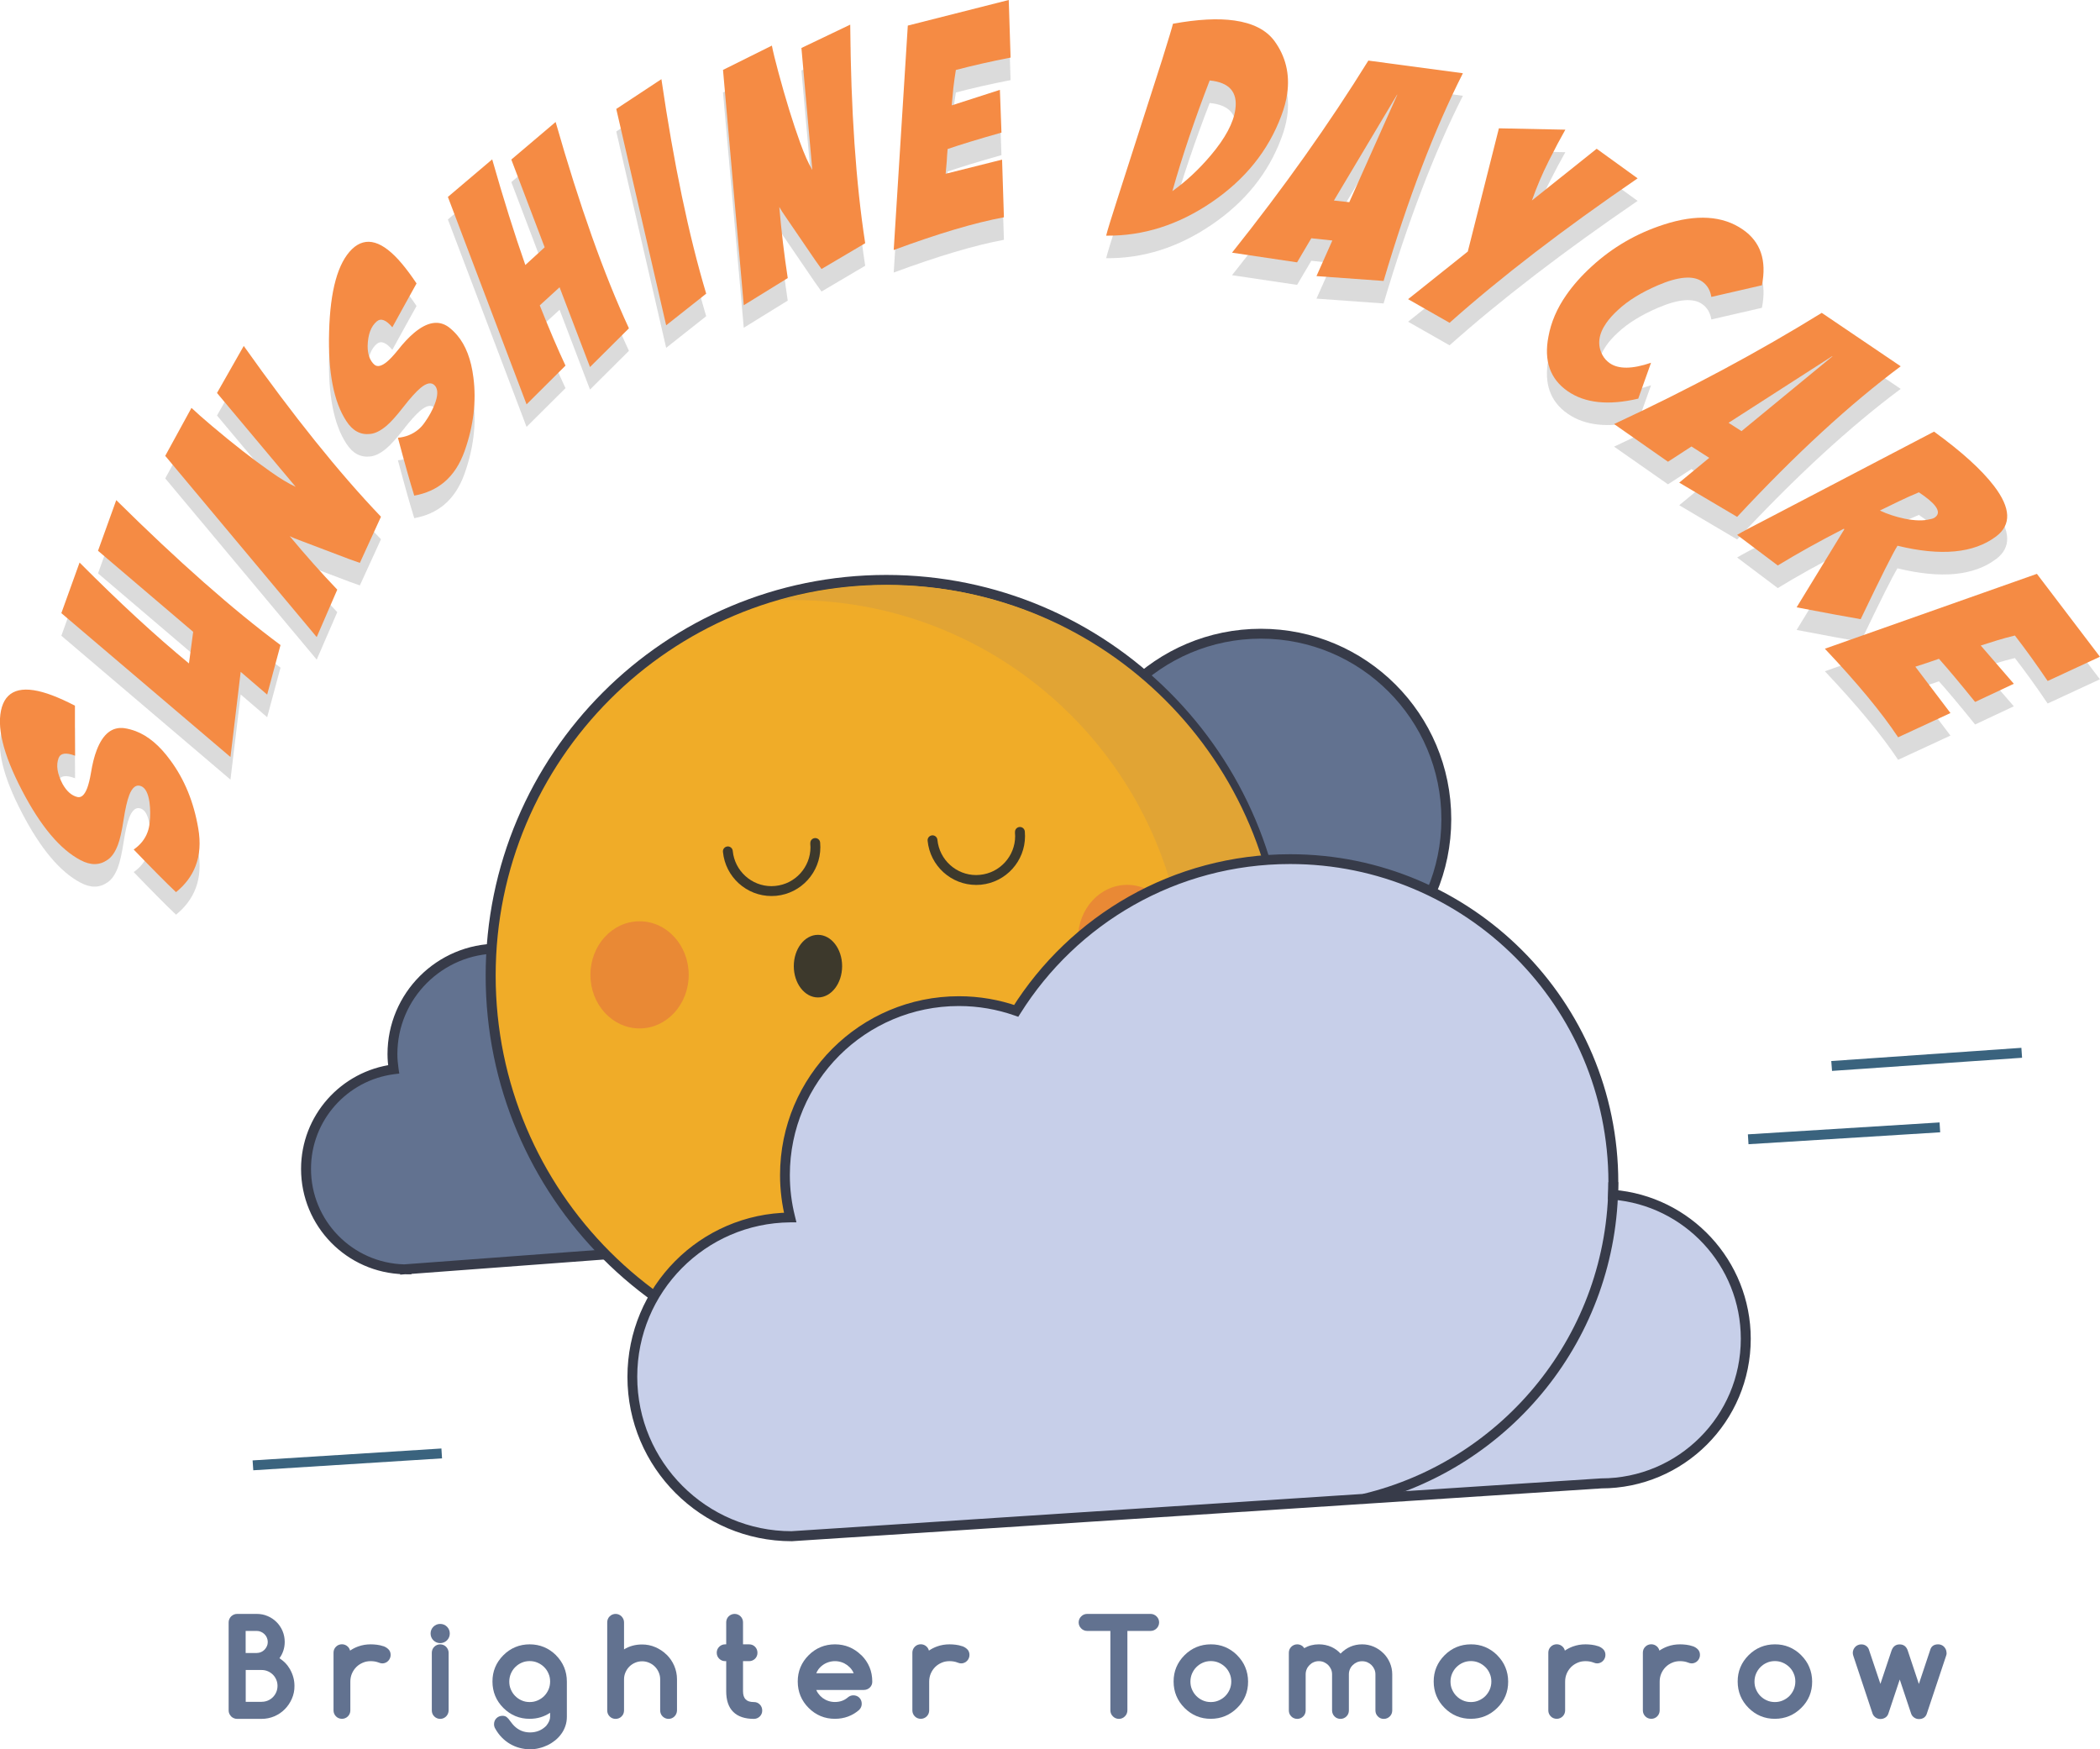 <svg xmlns="http://www.w3.org/2000/svg" id="Layer_2" data-name="Layer 2" viewBox="0 0 308.52 256.98"><defs><style>      .cls-1 {        fill: #e1a434;      }      .cls-1, .cls-2, .cls-3, .cls-4, .cls-5, .cls-6, .cls-7, .cls-8, .cls-9, .cls-10 {        stroke-width: 0px;      }      .cls-11 {        opacity: .18;      }      .cls-2 {        fill: #e98935;      }      .cls-3 {        fill: #f0ac28;      }      .cls-4 {        fill: #627290;      }      .cls-5 {        fill: #c7cfe9;      }      .cls-6 {        fill: #3d392c;      }      .cls-7 {        fill: #3a637e;      }      .cls-8 {        fill: #383838;      }      .cls-9 {        fill: #f58b44;      }      .cls-10 {        fill: #373b49;      }    </style></defs><g id="Layer_1-2" data-name="Layer 1"><g class="cls-11"><g><path class="cls-8" d="m11.01,106.98c0,1.04,0,2.27,0,3.7l.02,3.65c-1.33-.51-2.14-.39-2.42.34-.4,1.05-.2,2.32.59,3.82.6,1.07,1.33,1.71,2.19,1.91.57.12,1.04-.32,1.42-1.31.2-.54.39-1.28.55-2.22.21-1.31.49-2.44.85-3.37.91-2.38,2.26-3.45,4.05-3.22.55.08,1.11.23,1.68.44,1.81.69,3.51,2.11,5.08,4.27,2.08,2.8,3.45,6.14,4.11,10.03.35,2.05.23,3.88-.39,5.49-.56,1.47-1.52,2.76-2.88,3.86-1.43-1.35-3.5-3.44-6.22-6.26.97-.67,1.65-1.51,2.03-2.53.17-.45.28-.95.32-1.48.11-.96.1-1.92-.02-2.88-.19-1.37-.61-2.18-1.26-2.43-.71-.27-1.28.18-1.73,1.34-.3.79-.58,2.01-.83,3.65-.25,1.64-.53,2.86-.83,3.65-.4,1.05-.9,1.78-1.52,2.19-1.16.82-2.48.84-3.96.05-3-1.57-5.87-4.98-8.6-10.23-2.81-5.38-3.8-9.47-2.96-12.27.83-2.7,3.32-3.26,7.45-1.69.99.38,2.08.87,3.27,1.49Z"></path><path class="cls-8" d="m9.01,93.4l2.68-7.44c5.79,5.82,11.14,10.76,16.07,14.82l.62-4.64-13.98-11.91,2.68-7.44c9.11,9.01,17.16,16.11,24.13,21.29l-1.96,7.28-3.89-3.34c-.32,2.76-.82,6.93-1.5,12.51l-24.85-21.14Z"></path><path class="cls-8" d="m24.28,70.27l3.85-7.04c.68.65,1.68,1.53,3,2.65,3.15,2.66,6.01,4.89,8.57,6.69,1.46,1.04,2.71,1.79,3.74,2.26l-11.56-13.79,3.93-6.91c7.26,10.24,13.97,18.61,20.16,25.09l-3.1,6.78c-.07-.02-.6-.21-1.6-.57l-6.67-2.53c-1.09-.4-1.77-.68-2.04-.83,2.32,2.79,4.65,5.41,6.99,7.86l-3.02,6.97-22.26-26.63Z"></path><path class="cls-8" d="m61.19,44.96c-.51.9-1.11,1.98-1.79,3.23l-1.76,3.2c-.92-1.09-1.68-1.38-2.28-.87-.86.72-1.31,1.93-1.35,3.63,0,1.23.33,2.14.99,2.73.44.38,1.07.23,1.88-.45.44-.37.96-.93,1.56-1.67.82-1.05,1.61-1.89,2.38-2.54,1.95-1.64,3.65-1.92,5.11-.85.44.34.86.74,1.25,1.2,1.25,1.48,2.04,3.55,2.37,6.2.45,3.46.03,7.05-1.28,10.76-.69,1.96-1.69,3.5-3.01,4.61-1.21,1.01-2.67,1.67-4.4,1.98-.59-1.88-1.39-4.71-2.4-8.5,1.17-.11,2.17-.52,3.01-1.22.37-.31.7-.69,1-1.14.56-.79,1.02-1.63,1.38-2.53.5-1.29.52-2.2.07-2.74-.49-.58-1.21-.47-2.16.33-.65.55-1.48,1.47-2.5,2.78-1.02,1.31-1.85,2.24-2.5,2.78-.86.72-1.66,1.12-2.39,1.18-1.41.16-2.57-.47-3.48-1.88-1.86-2.83-2.71-7.2-2.54-13.12.16-6.07,1.28-10.13,3.37-12.16,2.04-1.95,4.48-1.24,7.33,2.15.68.81,1.4,1.78,2.14,2.89Z"></path><path class="cls-8" d="m65.8,32.24l6.51-5.52c1.64,5.76,3.26,10.94,4.87,15.52l2.84-2.6-4.9-12.89,6.51-5.52c3.52,12.31,7.11,22.42,10.77,30.31l-5.72,5.69-4.47-11.72c-.64.59-1.61,1.48-2.91,2.66,1.39,3.5,2.65,6.45,3.78,8.85l-5.72,5.69-11.56-30.48Z"></path><path class="cls-8" d="m90.53,19.32l6.64-4.38c1.82,12.42,4.01,22.92,6.58,31.51l-5.88,4.65-7.33-31.78Z"></path><path class="cls-8" d="m106.22,13.58l7.18-3.57c.18.92.5,2.22.95,3.89,1.07,3.98,2.14,7.44,3.21,10.39.61,1.69,1.2,3.02,1.78,3.99l-1.6-17.92,7.17-3.43c.1,12.55.83,23.26,2.2,32.11l-6.42,3.79c-.05-.05-.37-.51-.98-1.38l-4.02-5.89c-.66-.95-1.06-1.57-1.2-1.84.31,3.62.73,7.1,1.24,10.44l-6.46,3.99-3.05-34.57Z"></path><path class="cls-8" d="m140.43,13.59c-.15.9-.27,1.79-.37,2.65l-.24,2.55,7.08-2.28.23,6.28c-3.37.95-6.01,1.76-7.91,2.41-.06.62-.1,1.23-.13,1.84l-.16,1.8,8.29-2.08.27,8.47c-4.3.8-9.7,2.41-16.19,4.81l2.07-32.97,14.83-3.76.27,8.46c-2.93.57-5.61,1.18-8.04,1.82Z"></path><path class="cls-8" d="m172.32,6.8c3.61-.66,6.62-.82,9.02-.48,2.7.38,4.66,1.37,5.87,2.98,1.67,2.28,2.3,4.87,1.9,7.75-.15,1.05-.44,2.14-.87,3.27-1.91,5.12-5.31,9.35-10.22,12.69-4.9,3.34-10.07,4.98-15.51,4.92.15-.65.74-2.57,1.77-5.76l6.49-20.2c.94-3.02,1.46-4.74,1.55-5.15Zm5.4,8.33c-2.2,5.69-4.03,11.11-5.48,16.26,2.04-1.46,3.92-3.22,5.65-5.27,2.13-2.52,3.33-4.77,3.6-6.75.36-2.55-.9-3.96-3.77-4.24Z"></path><path class="cls-8" d="m181.01,40.42c7.61-9.55,14.28-18.95,20.02-28.21l13.89,1.86c-4.21,8.31-8.09,18.48-11.65,30.51l-9.86-.71,2.33-5.23-3.09-.33-2.09,3.54-9.55-1.42Zm17.22-7.41l7.05-15.78h-.04s-9.27,15.54-9.27,15.54l2.26.24Z"></path><path class="cls-8" d="m234.57,25.16l6.02,4.35c-10.91,7.46-20.12,14.53-27.63,21.22l-6.09-3.47,8.77-7,4.57-18.1,9.76.2c-.69,1.21-1.51,2.75-2.45,4.62-.94,1.87-1.76,3.79-2.46,5.78l9.52-7.6Z"></path><path class="cls-8" d="m256.06,37.04c2.59,1.79,3.52,4.52,2.79,8.18l-7.43,1.71c-.16-.99-.61-1.75-1.36-2.27-1.32-.91-3.48-.73-6.47.55-2.47,1.06-4.43,2.27-5.9,3.65-.71.65-1.28,1.29-1.71,1.91-1.16,1.67-1.34,3.24-.55,4.71.26.48.62.87,1.06,1.18,1.29.9,3.32.88,6.07-.06l-1.88,5.27c-4.36,1.03-7.82.67-10.36-1.09-2.59-1.79-3.53-4.48-2.83-8.04.38-2.09,1.25-4.13,2.62-6.09,1-1.44,2.25-2.85,3.74-4.21,3.04-2.79,6.56-4.84,10.55-6.13,4.81-1.57,8.7-1.33,11.66.73Z"></path><path class="cls-8" d="m237.14,65.61c11.06-5.15,21.23-10.6,30.5-16.33l11.6,7.85c-7.47,5.56-15.48,12.93-24.03,22.12l-8.51-5.03,4.41-3.64-2.61-1.67-3.45,2.24-7.91-5.53Zm18.72,1.04l13.35-10.98-.03-.03-15.23,9.79,1.91,1.23Z"></path><path class="cls-8" d="m284.14,66.73c4.02,2.91,6.96,5.57,8.8,7.97,2.49,3.25,2.59,5.72.31,7.43-3.27,2.46-8.09,2.92-14.48,1.36-.66,1.04-2.46,4.63-5.41,10.79-2.11-.36-5.24-.94-9.41-1.74l7.01-11.47-.04-.03-.03-.05c-3.59,1.84-6.83,3.64-9.71,5.4l-5.97-4.49c.57-.36,2.37-1.32,5.41-2.88l23.51-12.29Zm-2.22,8.91c-.98.41-1.95.84-2.9,1.3l-2.84,1.38c1.08.51,2.28.91,3.6,1.19,1.54.31,2.8.34,3.78.08.31-.05.56-.14.75-.29.53-.41.53-.96,0-1.65-.42-.55-1.22-1.22-2.39-2Z"></path><path class="cls-8" d="m296.02,96.67c-.89.21-1.75.45-2.58.7l-2.44.77,4.86,5.62-5.69,2.67c-2.2-2.73-3.97-4.84-5.31-6.34-.59.19-1.17.39-1.75.6l-1.72.56,5.16,6.81-7.69,3.56c-2.42-3.65-6.01-7.98-10.76-13.01l31.15-11,9.26,12.18-7.68,3.56c-1.67-2.47-3.28-4.7-4.82-6.69Z"></path></g></g><g><circle class="cls-4" cx="185.24" cy="120.34" r="27.25"></circle><path class="cls-10" d="m212.49,120.34h-.73c0,7.33-2.97,13.95-7.77,18.75-4.8,4.8-11.43,7.77-18.75,7.77-7.33,0-13.95-2.97-18.75-7.77-4.8-4.8-7.77-11.43-7.77-18.75,0-7.33,2.97-13.95,7.77-18.75,4.8-4.8,11.43-7.77,18.75-7.77,7.33,0,13.95,2.97,18.75,7.77,4.8,4.8,7.77,11.43,7.77,18.75h1.45c0-15.45-12.52-27.97-27.97-27.97-15.45,0-27.97,12.52-27.97,27.97,0,15.45,12.52,27.97,27.97,27.97,15.45,0,27.97-12.52,27.97-27.97h-.73Z"></path><path class="cls-4" d="m59.72,186.46l30.84-2.3s-3.81-10.98-3.83-12c-.01-.55-1.43-3.56-2.74-6.22,2.87-2.81,4.66-6.73,4.66-11.07,0-8.56-6.94-15.5-15.5-15.5s-15.5,6.94-15.5,15.5c0,.76.07,1.5.18,2.22-7.26.93-12.87,7.12-12.87,14.63,0,8.03,6.42,14.55,14.4,14.75v.02s.15-.01.15-.01c.07,0,.14.01.21.01v-.03Z"></path><path class="cls-10" d="m59.72,186.46l.05.73,31.78-2.37-.31-.89s-.24-.68-.59-1.73c-.54-1.57-1.34-3.94-2.01-6.01-.34-1.04-.64-2-.85-2.74-.11-.37-.2-.69-.25-.92-.03-.12-.05-.22-.06-.29v-.08s-.02-.02-.02-.02h-.12s.12,0,.12,0h0s-.12,0-.12,0h.12c0-.21-.05-.34-.1-.51-.18-.57-.56-1.46-1.05-2.54-.49-1.07-1.09-2.31-1.66-3.48l-.65.32.51.52c3.01-2.94,4.88-7.05,4.88-11.59,0-8.96-7.27-16.23-16.23-16.23-8.96,0-16.23,7.27-16.23,16.23,0,.8.08,1.58.18,2.33l.72-.1-.09-.72c-7.62.98-13.51,7.47-13.51,15.35,0,8.43,6.73,15.27,15.11,15.47l.02-.73-.71.18v.02s.15.59.15.59l.76-.06-.05-.73v.73s.07,0,.21.01h.73v-.75h-.73l.05.73-.05-.73h-.73v.03h.73v-.73s-.07,0-.2-.01h-.03s-.18.01-.18.01l.05.73.71-.18v-.02s-.14-.54-.14-.54h-.55c-7.59-.2-13.69-6.4-13.69-14.03,0-7.14,5.34-13.03,12.24-13.91l.73-.09-.11-.73c-.1-.71-.17-1.41-.17-2.12,0-4.08,1.65-7.77,4.33-10.45,2.68-2.67,6.37-4.33,10.45-4.33,4.08,0,7.77,1.65,10.45,4.33,2.67,2.68,4.33,6.37,4.33,10.45,0,4.14-1.7,7.87-4.44,10.55l-.38.37.23.47c.65,1.33,1.33,2.74,1.84,3.88.26.57.47,1.07.62,1.45.07.19.13.35.16.46l.03.13v.02s.23-.03.23-.03h-.23s0,.03,0,.03l.22-.03h-.23c0,.17.03.28.06.44.12.57.42,1.55.79,2.76,1.13,3.59,3.01,9.02,3.01,9.03l.69-.24-.05-.73-31.51,2.35v.68h.73Z"></path><circle class="cls-3" cx="130.22" cy="143.32" r="58.13" transform="translate(-44.93 60.74) rotate(-22.5)"></circle><path class="cls-10" d="m188.35,143.32h-.73c0,15.85-6.42,30.2-16.81,40.59-10.39,10.39-24.74,16.81-40.59,16.81-15.85,0-30.2-6.42-40.59-16.81-10.39-10.39-16.81-24.74-16.81-40.59,0-15.85,6.42-30.2,16.81-40.59,10.39-10.39,24.74-16.81,40.59-16.81,15.85,0,30.2,6.42,40.59,16.81,10.39,10.39,16.81,24.74,16.81,40.59h1.45c0-32.51-26.35-58.86-58.86-58.86-32.51,0-58.86,26.35-58.86,58.86,0,32.51,26.35,58.86,58.86,58.86,32.51,0,58.86-26.35,58.86-58.86h-.73Z"></path><path class="cls-1" d="m188.13,143.7c0,31.21-24.75,56.63-55.69,57.7,24.14-6.91,41.82-29.15,41.82-55.51,0-31.89-25.85-57.74-57.74-57.74-.7,0-1.39.01-2.08.04,5.06-1.45,10.42-2.23,15.95-2.23,31.89,0,57.75,25.85,57.75,57.74Z"></path><path class="cls-6" d="m119.04,123.91c.02.19.03.37.03.55,0,2.91-2.22,5.41-5.18,5.69-.19.02-.37.03-.55.03-2.91,0-5.4-2.22-5.69-5.18-.04-.4-.39-.69-.79-.65s-.69.39-.65.79c.36,3.71,3.48,6.49,7.13,6.49.23,0,.46-.01.69-.03,3.71-.36,6.49-3.48,6.49-7.14,0-.23-.01-.46-.03-.69-.04-.4-.39-.69-.79-.65-.4.04-.69.39-.65.79Z"></path><path class="cls-6" d="m149.11,122.28c.02.19.03.37.03.55,0,2.91-2.22,5.41-5.18,5.69-.19.02-.37.03-.55.03-2.91,0-5.4-2.22-5.69-5.18-.04-.4-.39-.69-.79-.65-.4.04-.69.39-.65.79.36,3.71,3.48,6.49,7.13,6.49.23,0,.46-.01.69-.03,3.71-.36,6.49-3.48,6.49-7.14,0-.23-.01-.46-.03-.69-.04-.4-.39-.69-.79-.65-.4.04-.69.39-.65.79Z"></path><path class="cls-6" d="m123.72,141.93c0,2.54-1.59,4.6-3.55,4.6s-3.55-2.06-3.55-4.6,1.59-4.6,3.55-4.6,3.55,2.06,3.55,4.6Z"></path><path class="cls-2" d="m101.18,143.21c0,4.34-3.23,7.87-7.22,7.87s-7.22-3.52-7.22-7.87,3.23-7.87,7.22-7.87,7.22,3.52,7.22,7.87Z"></path><path class="cls-2" d="m172.82,137.86c0,4.34-3.23,7.87-7.22,7.87s-7.22-3.52-7.22-7.87,3.23-7.87,7.22-7.87,7.22,3.52,7.22,7.87Z"></path><path class="cls-5" d="m236.97,175.53c.02-.61.05-1.22.05-1.83,0-26.23-21.26-47.48-47.48-47.48-16.97,0-31.85,8.91-40.24,22.29-2.64-.92-5.47-1.43-8.42-1.43-14.11,0-25.56,11.44-25.56,25.56,0,2.15.27,4.23.77,6.23-12.83.12-23.2,10.55-23.2,23.41s10.48,23.42,23.42,23.42l118.92-7.76c11.73,0,21.24-9.51,21.24-21.24s-8.58-20.28-19.5-21.16Z"></path><path class="cls-10" d="m236.97,175.53l.73.03c.02-.61.05-1.23.05-1.86,0-26.63-21.59-48.21-48.21-48.21-17.23,0-32.34,9.04-40.86,22.63l.62.39.24-.69c-2.71-.95-5.62-1.47-8.66-1.47-14.52,0-26.28,11.77-26.28,26.28,0,2.21.28,4.36.79,6.41l.71-.18v-.73c-13.24.12-23.92,10.88-23.92,24.14,0,13.33,10.81,24.14,24.14,24.14h.02l118.95-7.76-.05-.73v.73c12.13,0,21.97-9.83,21.97-21.97,0-11.53-8.88-20.97-20.17-21.89l-.06.72.73.03-.73-.03-.06.72c10.54.86,18.83,9.68,18.83,20.44,0,5.67-2.29,10.79-6.01,14.5-3.71,3.71-8.84,6.01-14.51,6.01h-.02l-118.95,7.76.05.73v-.73c-6.27,0-11.94-2.54-16.04-6.65-4.11-4.11-6.65-9.78-6.65-16.04,0-12.46,10.04-22.57,22.47-22.68h.92s-.22-.9-.22-.9c-.49-1.94-.75-3.96-.75-6.05,0-6.86,2.78-13.06,7.27-17.56,4.5-4.49,10.7-7.27,17.56-7.27,2.87,0,5.62.49,8.18,1.39l.55.19.31-.49c8.27-13.18,22.92-21.95,39.63-21.95,12.91,0,24.6,5.23,33.06,13.69,8.46,8.46,13.69,20.15,13.7,33.06,0,.6-.02,1.2-.05,1.81l-.03.7.69.06.06-.72Z"></path><path class="cls-10" d="m236.29,173.67c0,22.21-15.37,40.83-36.06,45.8l.34,1.41c21.33-5.12,37.17-24.32,37.17-47.21h-1.45Z"></path><line class="cls-7" x1="256.83" y1="167.36" x2="285" y2="165.62"></line><polyline class="cls-7" points="256.88 168.09 285.04 166.34 284.95 164.89 256.79 166.64"></polyline><line class="cls-7" x1="269.09" y1="156.6" x2="297.02" y2="154.66"></line><polyline class="cls-7" points="269.15 157.32 297.07 155.39 296.97 153.93 269.04 155.87"></polyline><line class="cls-7" x1="64.89" y1="213.52" x2="37.16" y2="215.26"></line><polyline class="cls-7" points="64.85 212.79 37.11 214.54 37.21 215.99 64.94 214.24"></polyline></g><g><path class="cls-9" d="m11.01,103.67c0,1.04,0,2.27,0,3.7l.02,3.65c-1.33-.51-2.14-.39-2.42.34-.4,1.05-.2,2.32.59,3.82.6,1.07,1.33,1.71,2.19,1.91.57.12,1.04-.32,1.42-1.31.2-.54.39-1.28.55-2.22.21-1.31.49-2.44.85-3.37.91-2.38,2.26-3.45,4.05-3.22.55.08,1.11.23,1.68.44,1.81.69,3.51,2.11,5.08,4.27,2.08,2.8,3.45,6.14,4.11,10.03.35,2.05.23,3.88-.39,5.49-.56,1.47-1.52,2.76-2.88,3.86-1.43-1.35-3.5-3.44-6.22-6.26.97-.67,1.65-1.51,2.03-2.53.17-.45.28-.95.32-1.48.11-.96.1-1.92-.02-2.88-.19-1.37-.61-2.18-1.26-2.43-.71-.27-1.28.18-1.73,1.34-.3.79-.58,2.01-.83,3.65-.25,1.64-.53,2.86-.83,3.65-.4,1.05-.9,1.78-1.52,2.19-1.16.82-2.48.84-3.96.05-3-1.57-5.87-4.98-8.6-10.23-2.81-5.38-3.8-9.47-2.96-12.27.83-2.7,3.32-3.26,7.45-1.69.99.38,2.08.87,3.27,1.49Z"></path><path class="cls-9" d="m9.01,90.08l2.68-7.44c5.79,5.82,11.14,10.76,16.07,14.82l.62-4.64-13.98-11.91,2.68-7.44c9.11,9.01,17.16,16.11,24.13,21.29l-1.96,7.28-3.89-3.34c-.32,2.76-.82,6.93-1.5,12.51l-24.85-21.14Z"></path><path class="cls-9" d="m24.28,66.96l3.85-7.04c.68.65,1.68,1.53,3,2.65,3.15,2.66,6.01,4.89,8.57,6.69,1.46,1.04,2.71,1.79,3.74,2.26l-11.56-13.79,3.93-6.91c7.26,10.24,13.97,18.61,20.16,25.09l-3.1,6.78c-.07-.02-.6-.21-1.6-.57l-6.67-2.53c-1.09-.4-1.77-.68-2.04-.83,2.32,2.79,4.65,5.41,6.99,7.86l-3.02,6.97-22.26-26.63Z"></path><path class="cls-9" d="m61.19,41.65c-.51.9-1.11,1.98-1.79,3.23l-1.76,3.2c-.92-1.09-1.68-1.38-2.28-.87-.86.72-1.31,1.93-1.35,3.63,0,1.23.33,2.14.99,2.73.44.38,1.07.23,1.88-.45.44-.37.96-.93,1.56-1.67.82-1.05,1.61-1.89,2.38-2.54,1.95-1.64,3.65-1.92,5.11-.85.44.34.86.74,1.25,1.2,1.25,1.48,2.04,3.55,2.37,6.2.45,3.46.03,7.05-1.28,10.76-.69,1.96-1.69,3.5-3.01,4.61-1.21,1.01-2.67,1.67-4.4,1.98-.59-1.88-1.39-4.71-2.4-8.5,1.17-.11,2.17-.52,3.01-1.22.37-.31.7-.69,1-1.14.56-.79,1.02-1.63,1.38-2.53.5-1.29.52-2.2.07-2.74-.49-.58-1.21-.47-2.16.33-.65.55-1.48,1.47-2.5,2.78-1.02,1.31-1.85,2.24-2.5,2.78-.86.72-1.66,1.12-2.39,1.18-1.41.16-2.57-.47-3.48-1.88-1.86-2.83-2.71-7.2-2.54-13.12.16-6.07,1.28-10.13,3.37-12.16,2.04-1.95,4.48-1.24,7.33,2.15.68.81,1.4,1.78,2.14,2.89Z"></path><path class="cls-9" d="m65.8,28.93l6.51-5.52c1.64,5.76,3.26,10.94,4.87,15.52l2.84-2.6-4.9-12.89,6.51-5.52c3.52,12.31,7.11,22.42,10.77,30.31l-5.72,5.69-4.47-11.72c-.64.59-1.61,1.48-2.91,2.66,1.39,3.5,2.65,6.45,3.78,8.85l-5.72,5.69-11.56-30.48Z"></path><path class="cls-9" d="m90.53,16.01l6.64-4.38c1.82,12.42,4.01,22.92,6.58,31.51l-5.88,4.65-7.33-31.78Z"></path><path class="cls-9" d="m106.22,10.27l7.18-3.57c.18.92.5,2.22.95,3.89,1.07,3.98,2.14,7.44,3.21,10.39.61,1.69,1.2,3.02,1.78,3.99l-1.6-17.92,7.17-3.43c.1,12.55.83,23.26,2.2,32.11l-6.42,3.79c-.05-.05-.37-.51-.98-1.38l-4.02-5.89c-.66-.95-1.06-1.57-1.2-1.84.31,3.62.73,7.1,1.24,10.44l-6.46,3.99-3.05-34.57Z"></path><path class="cls-9" d="m140.43,10.28c-.15.9-.27,1.79-.37,2.65l-.24,2.55,7.08-2.28.23,6.28c-3.37.95-6.01,1.76-7.91,2.41-.06.62-.1,1.23-.13,1.84l-.16,1.8,8.29-2.08.27,8.47c-4.3.8-9.7,2.41-16.19,4.81l2.07-32.97,14.83-3.76.27,8.46c-2.93.57-5.61,1.18-8.04,1.82Z"></path><path class="cls-9" d="m172.32,3.49c3.61-.66,6.62-.82,9.02-.48,2.7.38,4.66,1.37,5.87,2.98,1.67,2.28,2.3,4.87,1.9,7.75-.15,1.05-.44,2.14-.87,3.27-1.91,5.12-5.31,9.35-10.22,12.69-4.9,3.34-10.07,4.98-15.51,4.92.15-.65.74-2.57,1.77-5.76l6.49-20.2c.94-3.02,1.46-4.74,1.55-5.15Zm5.4,8.33c-2.2,5.69-4.03,11.11-5.48,16.26,2.04-1.46,3.92-3.22,5.65-5.27,2.13-2.52,3.33-4.77,3.6-6.75.36-2.55-.9-3.96-3.77-4.24Z"></path><path class="cls-9" d="m181.01,37.11c7.61-9.55,14.28-18.95,20.02-28.21l13.89,1.86c-4.21,8.31-8.09,18.48-11.65,30.51l-9.86-.71,2.33-5.23-3.09-.33-2.09,3.54-9.55-1.42Zm17.22-7.41l7.05-15.78h-.04s-9.27,15.54-9.27,15.54l2.26.24Z"></path><path class="cls-9" d="m234.57,21.85l6.02,4.35c-10.91,7.46-20.12,14.53-27.63,21.22l-6.09-3.47,8.77-7,4.57-18.1,9.76.2c-.69,1.21-1.51,2.75-2.45,4.62-.94,1.87-1.76,3.79-2.46,5.78l9.52-7.6Z"></path><path class="cls-9" d="m256.06,33.73c2.59,1.79,3.52,4.52,2.79,8.18l-7.43,1.71c-.16-.99-.61-1.75-1.36-2.27-1.32-.91-3.48-.73-6.47.55-2.47,1.06-4.43,2.27-5.9,3.65-.71.65-1.28,1.29-1.71,1.91-1.16,1.67-1.34,3.24-.55,4.71.26.48.62.87,1.06,1.18,1.29.9,3.32.88,6.07-.06l-1.88,5.27c-4.36,1.03-7.82.67-10.36-1.09-2.59-1.79-3.53-4.48-2.83-8.04.38-2.09,1.25-4.13,2.62-6.09,1-1.44,2.25-2.85,3.74-4.21,3.04-2.79,6.56-4.84,10.55-6.13,4.81-1.57,8.7-1.33,11.66.73Z"></path><path class="cls-9" d="m237.14,62.29c11.06-5.15,21.23-10.6,30.5-16.33l11.6,7.85c-7.47,5.56-15.48,12.93-24.03,22.12l-8.51-5.03,4.41-3.64-2.61-1.67-3.45,2.24-7.91-5.53Zm18.72,1.04l13.35-10.98-.03-.03-15.23,9.79,1.91,1.23Z"></path><path class="cls-9" d="m284.14,63.41c4.02,2.91,6.96,5.57,8.8,7.97,2.49,3.25,2.59,5.72.31,7.43-3.27,2.46-8.09,2.92-14.48,1.36-.66,1.04-2.46,4.63-5.41,10.79-2.11-.36-5.24-.94-9.41-1.74l7.01-11.47-.04-.03-.03-.05c-3.59,1.84-6.83,3.64-9.71,5.4l-5.97-4.49c.57-.36,2.37-1.32,5.41-2.88l23.51-12.29Zm-2.22,8.91c-.98.41-1.95.84-2.9,1.3l-2.84,1.38c1.08.51,2.28.91,3.6,1.19,1.54.31,2.8.34,3.78.08.31-.05.56-.14.75-.29.53-.41.53-.96,0-1.65-.42-.55-1.22-1.22-2.39-2Z"></path><path class="cls-9" d="m296.02,93.36c-.89.21-1.75.45-2.58.7l-2.44.77,4.86,5.62-5.69,2.67c-2.2-2.73-3.97-4.84-5.31-6.34-.59.19-1.17.39-1.75.6l-1.72.56,5.16,6.81-7.69,3.56c-2.42-3.65-6.01-7.98-10.76-13.01l31.15-11,9.26,12.18-7.68,3.56c-1.67-2.47-3.28-4.7-4.82-6.69Z"></path></g><g><path class="cls-4" d="m42.64,245.27c-.21-.36-.46-.7-.76-1.01-.24-.24-.52-.46-.82-.66.5-.7.77-1.5.77-2.4,0-.56-.11-1.1-.32-1.6-.21-.5-.51-.94-.88-1.31-.37-.37-.81-.67-1.31-.88-.5-.22-1.04-.32-1.6-.32h-2.88c-.17,0-.34.03-.49.1h0c-.14.06-.27.15-.39.26h0s0,0,0,0c-.11.11-.21.25-.27.4-.07.15-.1.32-.1.49v12.92c0,.17.03.34.1.49.07.15.16.28.27.4.11.11.24.2.39.26.15.07.32.1.49.1h3.59c.66,0,1.29-.13,1.88-.38.58-.25,1.1-.6,1.53-1.04.44-.44.78-.95,1.04-1.54.26-.59.39-1.22.38-1.88,0-.42-.05-.84-.16-1.24-.11-.4-.26-.79-.47-1.15Zm-3.43-3.44c-.09.2-.2.37-.35.52-.15.15-.32.27-.51.35-.19.08-.4.13-.63.13h-1.63v-3.24h1.63c.22,0,.42.04.62.13.2.09.37.2.52.35.15.15.27.32.35.52.08.19.13.4.13.62,0,.23-.04.43-.13.63Zm-.77,8.18h-2.34v-4.68h2.34c.32,0,.62.06.9.18.29.12.53.29.75.5.21.21.38.46.5.75.12.28.18.58.18.9,0,.33-.06.63-.18.91-.12.29-.29.54-.5.75-.21.21-.45.38-.74.5-.28.12-.58.18-.91.18Z"></path><polygon class="cls-4" points="34.34 237.2 34.35 237.19 34.35 237.19 34.34 237.2"></polygon><path class="cls-4" d="m56.3,241.83c-.29-.1-.59-.17-.92-.21-.32-.04-.63-.06-.91-.06-.65,0-1.26.1-1.84.31-.43.15-.83.36-1.2.61-.05-.21-.16-.41-.32-.57-.23-.23-.54-.36-.87-.36-.33,0-.65.12-.88.36-.24.23-.36.54-.36.87v8.49c0,.33.13.64.36.87.23.24.55.36.88.36.33,0,.64-.13.87-.36.23-.23.36-.54.36-.87v-4.24c0-.42.08-.81.23-1.17.16-.37.37-.68.64-.96.27-.27.59-.48.96-.64.36-.16.75-.23,1.17-.23.43,0,.82.07,1.18.21h0c.17.07.34.12.51.12.17,0,.33-.03.48-.1.15-.06.28-.15.39-.27.11-.11.2-.24.26-.39.07-.15.1-.32.1-.49,0-.32-.11-.63-.34-.84-.2-.2-.46-.35-.75-.45Z"></path><polygon class="cls-4" points="57.03 244 57.03 244 57.03 244 57.03 244"></polygon><polygon class="cls-4" points="56.63 244.27 56.63 244.27 56.63 244.27 56.63 244.27"></polygon><path class="cls-4" d="m64.67,238.56c-.38,0-.73.14-1,.41-.27.27-.41.62-.41,1,0,.38.14.73.41,1,.27.27.62.41,1,.41.38,0,.73-.14,1-.41.27-.27.41-.62.41-1,0-.38-.14-.73-.41-1-.27-.27-.62-.41-1-.41Z"></path><path class="cls-4" d="m65.54,241.92c-.23-.23-.54-.36-.87-.36-.33,0-.64.13-.87.36-.24.23-.36.55-.36.88v8.47c0,.33.12.65.36.88.23.23.54.36.87.36.33,0,.64-.13.87-.36.23-.23.36-.54.37-.87h0v-8.48h0c0-.33-.14-.64-.37-.88Z"></path><path class="cls-4" d="m81.69,243.16c-1.07-1.06-2.38-1.6-3.87-1.6-1.5,0-2.81.54-3.87,1.6-1.06,1.06-1.61,2.37-1.6,3.87,0,1.5.54,2.81,1.6,3.87,1.06,1.06,2.37,1.61,3.87,1.6,1.12,0,2.12-.3,3-.89v.59c0,.41-.18.85-.58,1.34-.65.64-1.41.95-2.35.96-.94,0-1.71-.32-2.37-.98h0s0,0,0,0c-.14-.14-.32-.35-.53-.64-.22-.31-.39-.51-.56-.64-.17-.13-.39-.18-.61-.18-.34,0-.65.12-.88.35-.24.23-.36.54-.36.88,0,.24.06.46.18.65h0s0,.02.01.02c0,0,0,0,0,0h0c.26.46.57.89.93,1.26.37.38.78.71,1.23.97.45.26.92.46,1.42.59.5.13,1.01.2,1.53.2.44,0,.87-.05,1.31-.16.43-.1.85-.25,1.25-.44.4-.19.77-.43,1.12-.71.35-.28.65-.6.9-.95.26-.35.46-.74.6-1.16.15-.43.22-.88.22-1.35v-5.18c0-1.5-.54-2.81-1.6-3.87h0Zm-6.64,2.71c.16-.37.37-.69.64-.96.27-.27.58-.49.95-.65.36-.16.75-.24,1.18-.24.42,0,.81.08,1.17.24.37.16.69.38.96.65.27.27.49.59.64.96.16.36.23.74.23,1.16,0,.41-.08.8-.23,1.16-.16.37-.37.68-.64.96-.27.27-.59.49-.96.65-.36.16-.75.24-1.17.24-.43,0-.82-.08-1.18-.24-.37-.16-.68-.38-.95-.65-.27-.27-.48-.59-.64-.96-.16-.36-.23-.75-.23-1.16,0-.41.08-.8.23-1.16Z"></path><path class="cls-4" d="m97.92,243.07c-.47-.46-1.01-.82-1.63-1.09-.62-.27-1.28-.4-1.96-.4-.98,0-1.87.24-2.65.72v-3.97h0c0-.34-.14-.64-.37-.88-.23-.23-.54-.36-.87-.36-.33,0-.64.13-.87.36-.24.23-.36.55-.36.88v12.94c0,.33.12.65.36.88.23.24.54.36.87.36.33,0,.65-.12.88-.36.24-.23.36-.55.36-.88v-4.57c0-.36.07-.7.21-1.02.14-.32.33-.61.57-.85.24-.24.52-.43.85-.57.32-.14.66-.21,1.03-.21.36,0,.7.07,1.02.21.33.14.61.33.85.57.24.24.43.52.57.85.14.32.21.66.21,1.02v4.57c0,.33.12.65.36.88.23.23.54.36.87.36.33,0,.64-.13.87-.36.23-.23.36-.54.37-.87h0v-4.58c0-.7-.14-1.37-.41-2-.27-.62-.65-1.17-1.12-1.63Z"></path><path class="cls-4" d="m110.76,250.04c-.58,0-.97-.14-1.21-.39-.24-.24-.39-.63-.39-1.2v-4.42h.9c.33,0,.64-.13.87-.36.23-.23.36-.55.35-.88,0-.33-.12-.64-.35-.87-.23-.24-.54-.36-.87-.36h-.9v-3.24c0-.33-.13-.64-.36-.87-.23-.23-.54-.36-.87-.36-.33,0-.65.13-.88.36-.23.23-.36.54-.36.87v3.24h-.17c-.32,0-.63.13-.86.36-.24.23-.36.54-.36.87,0,.33.12.65.36.88.23.23.54.36.86.36h.17v4.42c0,1.31.33,2.34,1.03,3.03.7.7,1.73,1.03,3.04,1.03.33,0,.64-.13.87-.36.23-.23.36-.54.35-.88,0-.33-.12-.64-.35-.87-.23-.24-.54-.37-.87-.36Z"></path><path class="cls-4" d="m126.54,243.16c-1.07-1.06-2.38-1.6-3.87-1.6-1.5,0-2.81.54-3.87,1.6-1.06,1.06-1.61,2.37-1.6,3.87,0,1.5.54,2.81,1.6,3.87,1.06,1.06,2.37,1.61,3.87,1.6,1.37,0,2.58-.45,3.58-1.33h0s0-.01,0-.01c.23-.24.36-.55.35-.88,0-.34-.12-.65-.35-.88-.23-.23-.54-.35-.88-.35h0c-.3,0-.58.11-.8.3h0c-.27.23-.56.4-.87.51-.31.11-.65.17-1.04.17-.33,0-.65-.05-.95-.15-.31-.1-.59-.25-.84-.43-.25-.19-.47-.41-.66-.67-.12-.16-.21-.34-.29-.52h6.99c.33,0,.64-.12.88-.35.24-.23.37-.54.36-.88,0-.75-.13-1.46-.4-2.11-.27-.65-.67-1.24-1.2-1.77Zm-6.34,2.12c.19-.26.41-.48.67-.67.26-.19.54-.33.85-.43.31-.1.62-.15.95-.15.33,0,.64.05.95.15.31.1.59.25.84.43.25.19.48.41.67.67.12.16.21.34.29.52h-5.5c.08-.18.17-.36.29-.52Z"></path><path class="cls-4" d="m141.34,241.83c-.28-.1-.59-.17-.92-.21-.32-.04-.63-.06-.91-.06-.65,0-1.26.1-1.84.31-.42.15-.83.36-1.2.61-.05-.21-.16-.41-.32-.57-.23-.23-.54-.36-.87-.36-.33,0-.65.12-.88.36-.23.23-.36.54-.36.87v8.49c0,.33.13.64.36.87.23.24.55.36.88.36.33,0,.64-.13.87-.36.23-.23.36-.54.36-.87v-4.24c0-.42.08-.81.23-1.17.16-.37.37-.68.64-.96.27-.27.59-.48.96-.64.36-.16.75-.23,1.17-.23.43,0,.82.07,1.18.21h0c.17.07.34.12.51.12.17,0,.33-.03.48-.1.15-.06.28-.15.39-.27.11-.11.2-.24.26-.39.07-.15.1-.32.1-.49,0-.32-.11-.63-.34-.84-.2-.2-.46-.35-.75-.45Z"></path><path class="cls-4" d="m169.05,237.09h-9.33c-.34,0-.65.13-.88.37-.24.23-.37.55-.37.88,0,.33.13.65.37.88.23.24.55.37.88.37h3.41v11.67c0,.34.13.65.37.88.23.24.55.37.88.37.33,0,.65-.13.88-.37.24-.23.37-.55.37-.88v-11.67h3.41c.33,0,.65-.13.88-.37.24-.23.37-.55.37-.88,0-.34-.13-.65-.37-.88-.24-.24-.55-.37-.88-.37Z"></path><path class="cls-4" d="m181.76,243.16h0c-1.07-1.06-2.38-1.61-3.87-1.6-1.5,0-2.81.54-3.87,1.6-1.06,1.06-1.61,2.37-1.6,3.87,0,1.5.54,2.81,1.6,3.87,1.06,1.06,2.37,1.61,3.87,1.6,1.49,0,2.8-.54,3.87-1.6,1.07-1.05,1.61-2.36,1.6-3.87h0c0-.75-.14-1.45-.41-2.1-.26-.65-.67-1.24-1.2-1.77Zm-1.1,5.03c-.16.37-.37.68-.64.96-.27.27-.59.49-.96.65-.36.16-.75.24-1.17.24-.43,0-.82-.08-1.18-.24-.37-.16-.68-.38-.95-.65-.27-.27-.48-.59-.64-.96-.16-.36-.23-.75-.23-1.16,0-.41.08-.8.23-1.16.16-.37.37-.69.64-.96.27-.27.58-.49.95-.65.36-.16.75-.24,1.18-.24.42,0,.81.08,1.17.24.37.16.68.38.96.65.27.27.49.59.64.96.16.36.23.74.23,1.16,0,.41-.08.8-.23,1.16Z"></path><path class="cls-4" d="m203.23,242.86c-.4-.4-.87-.72-1.4-.95-.54-.23-1.11-.35-1.71-.35-1.23,0-2.3.46-3.17,1.36-.39-.42-.83-.74-1.33-.97-.58-.26-1.2-.39-1.86-.39-.79,0-1.51.19-2.15.56-.08-.13-.18-.24-.3-.33-.21-.15-.47-.23-.73-.23-.33,0-.64.13-.87.36-.24.23-.36.54-.36.87v8.48c0,.33.12.65.36.88.23.24.55.36.88.36.33,0,.64-.13.87-.36.24-.23.36-.55.36-.88v-5.3c0-.27.05-.52.15-.75.1-.24.24-.44.42-.62.18-.18.38-.32.62-.42.23-.1.48-.15.75-.15.27,0,.52.05.75.15.24.11.44.25.62.42.17.17.31.38.42.62.1.23.15.48.15.75v5.3c0,.33.13.65.36.88.23.24.55.36.88.36.33,0,.64-.13.87-.36.24-.23.36-.55.36-.88v-5.3c0-.27.05-.52.15-.75.1-.24.24-.44.42-.61.18-.18.39-.32.62-.42.23-.1.48-.15.75-.15.28,0,.53.05.77.15.24.11.45.25.62.42.18.18.31.38.42.62.1.23.15.48.15.74v5.3c0,.33.12.65.36.88.23.24.54.37.88.36.33,0,.64-.13.87-.36.24-.23.36-.55.36-.88v-5.3c0-.6-.12-1.17-.35-1.71-.23-.53-.55-1-.95-1.4Z"></path><path class="cls-4" d="m219.97,243.16h0c-1.07-1.06-2.38-1.61-3.87-1.6-1.5,0-2.81.54-3.87,1.6-1.06,1.06-1.61,2.37-1.6,3.87,0,1.5.54,2.81,1.6,3.87,1.06,1.06,2.37,1.61,3.87,1.6,1.49,0,2.8-.54,3.87-1.6,1.07-1.05,1.61-2.36,1.6-3.87h0c0-.75-.14-1.45-.41-2.1-.26-.65-.67-1.24-1.2-1.77Zm-1.1,5.03c-.16.37-.37.68-.64.96-.27.27-.59.49-.96.65-.36.16-.75.24-1.17.24-.43,0-.82-.08-1.18-.24-.37-.16-.68-.38-.95-.65-.27-.27-.48-.59-.64-.96-.16-.36-.23-.75-.23-1.16,0-.41.08-.8.23-1.16.16-.37.37-.69.64-.96.27-.27.58-.49.95-.65.36-.16.75-.24,1.18-.24.42,0,.81.08,1.17.24.37.16.68.38.96.65.27.27.49.59.64.96.16.36.23.74.23,1.16,0,.41-.08.8-.23,1.16Z"></path><path class="cls-4" d="m234.77,241.83c-.28-.1-.59-.17-.92-.21-.32-.04-.63-.06-.91-.06-.65,0-1.26.1-1.84.31-.42.15-.83.36-1.2.61-.05-.21-.16-.41-.32-.57-.23-.23-.54-.36-.87-.36-.33,0-.65.12-.88.36-.24.23-.36.54-.36.87v8.49c0,.33.13.64.36.87.23.24.55.36.88.36.33,0,.64-.13.87-.36.23-.23.36-.54.36-.87v-4.24c0-.42.08-.81.23-1.17.16-.37.37-.68.64-.96.27-.27.59-.48.96-.64.36-.16.75-.23,1.17-.23.43,0,.82.07,1.18.21h0c.17.07.34.12.51.12.17,0,.33-.03.48-.1.15-.06.28-.15.39-.27.11-.11.2-.24.26-.39.07-.15.1-.32.1-.49,0-.32-.11-.63-.34-.84-.2-.2-.46-.35-.75-.45Z"></path><path class="cls-4" d="m248.66,241.83c-.28-.1-.59-.17-.92-.21-.32-.04-.63-.06-.91-.06-.65,0-1.26.1-1.84.31-.42.15-.83.36-1.2.61-.05-.21-.16-.41-.32-.57-.23-.23-.54-.36-.87-.36-.33,0-.65.12-.88.36-.24.23-.36.54-.36.87v8.49c0,.33.13.64.36.87.23.24.55.36.88.36.33,0,.64-.13.87-.36.23-.23.36-.54.36-.87v-4.24c0-.42.08-.81.23-1.17.16-.37.37-.68.64-.96.27-.27.59-.48.96-.64.36-.16.75-.23,1.17-.23.43,0,.82.07,1.18.21h0c.17.07.34.12.51.12.17,0,.33-.03.48-.1.15-.06.28-.15.39-.27.11-.11.2-.24.26-.39.07-.15.1-.32.1-.49,0-.32-.11-.63-.34-.84-.2-.2-.46-.35-.75-.45Z"></path><path class="cls-4" d="m264.63,243.16h0c-1.07-1.06-2.38-1.61-3.87-1.6-1.5,0-2.81.54-3.87,1.6-1.06,1.06-1.61,2.37-1.6,3.87,0,1.5.54,2.81,1.6,3.87,1.06,1.06,2.37,1.61,3.87,1.6,1.49,0,2.8-.54,3.87-1.6,1.07-1.05,1.61-2.36,1.6-3.87h0c0-.75-.14-1.45-.41-2.1-.26-.65-.67-1.24-1.2-1.77Zm-1.1,5.03c-.16.37-.37.68-.64.96-.27.27-.59.49-.96.65-.36.16-.75.24-1.17.24-.43,0-.82-.08-1.18-.24-.37-.16-.68-.38-.95-.65-.27-.27-.48-.59-.64-.96-.16-.36-.23-.75-.23-1.16,0-.41.08-.8.23-1.16.16-.37.37-.69.64-.96.27-.27.58-.49.95-.65.36-.16.75-.24,1.18-.24.42,0,.81.08,1.17.24.37.16.68.38.96.65.27.27.49.59.64.96.16.36.23.74.23,1.16,0,.41-.08.8-.23,1.16Z"></path><path class="cls-4" d="m285.97,242.79c0-.17-.03-.33-.1-.48-.06-.14-.15-.27-.26-.39-.11-.12-.25-.21-.4-.27-.15-.06-.32-.1-.48-.09-.27,0-.52.06-.72.19-.19.13-.33.31-.4.53h0s-1.7,5.1-1.7,5.1l-1.64-4.92c-.09-.27-.24-.5-.44-.66-.21-.16-.46-.23-.74-.23-.28,0-.54.07-.74.23-.21.16-.35.39-.45.66l-1.64,4.91-1.71-5.09h0c-.08-.21-.22-.38-.41-.51-.2-.14-.45-.21-.71-.2-.17,0-.33.03-.48.1-.15.06-.28.15-.39.27-.11.11-.2.25-.26.39-.06.15-.1.31-.1.47,0,.15.03.3.08.45h0s2.82,8.47,2.82,8.47h0c.08.23.23.43.44.58.21.15.46.23.73.23.26,0,.52-.08.73-.22.21-.14.36-.35.43-.58h0s1.67-5,1.67-5l1.67,5h0c.07.23.22.42.42.57.21.16.47.24.73.24.29,0,.56-.07.77-.23.19-.15.32-.34.39-.57h0s2.82-8.46,2.82-8.46h0c.06-.15.09-.3.09-.46Z"></path><polygon class="cls-4" points="272.29 242.31 272.29 242.31 272.29 242.31 272.29 242.31"></polygon></g></g></svg>